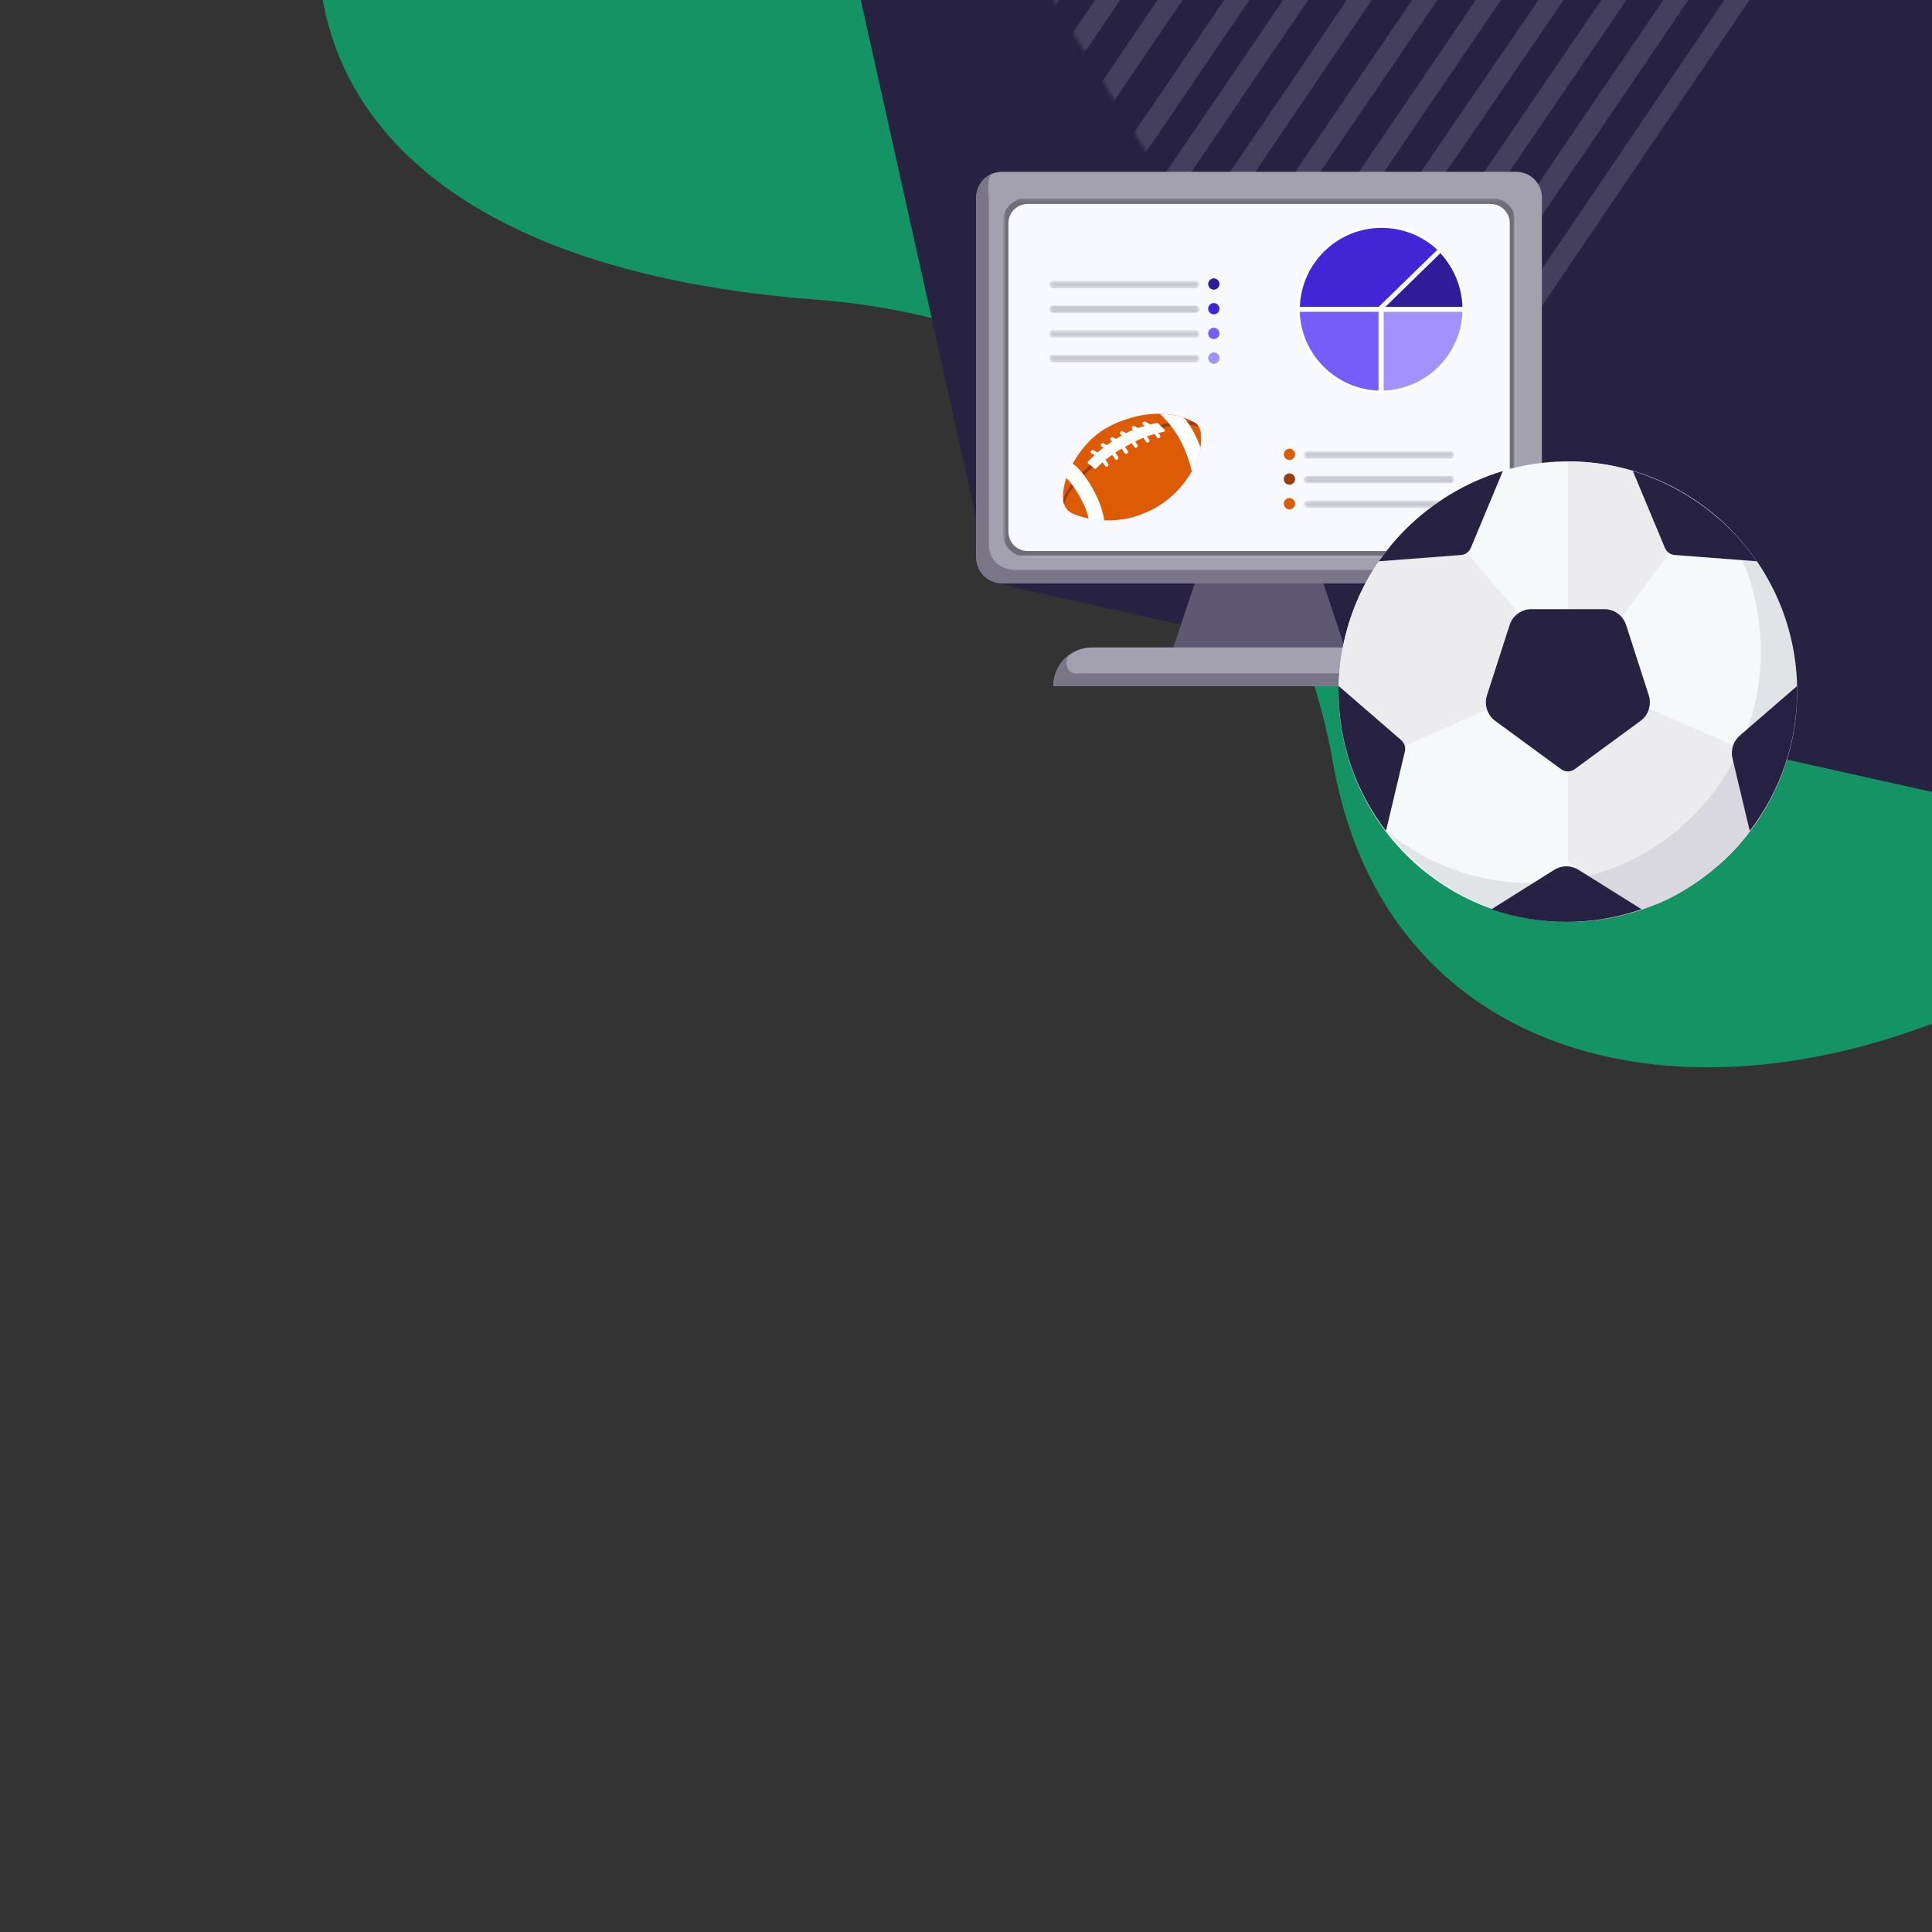 <?xml version="1.0" encoding="UTF-8"?> <svg xmlns="http://www.w3.org/2000/svg" width="500" height="500" viewBox="0 0 500 500" fill="none"><rect x="0" y="0" width="500" height="500" fill="#333333" stroke="none"/><g clip-path="url(#clip0_3780_13211)"><path fill-rule="evenodd" clip-rule="evenodd" d="M638.039 -51.779C589.363 -144.393 495.425 -187.957 417.487 -200.007C313.075 -216.146 188.376 -182.193 116.53 -94.405C54.123 -18.15 72.563 66.973 210.915 77.518C300.249 84.327 335.948 146.42 344.997 197.52C364.335 306.731 512.108 300.519 599.773 189.844C687.435 79.169 657.846 -14.097 638.039 -51.779Z" fill="#149365"></path><g clip-path="url(#clip1_3780_13211)"><path fill-rule="evenodd" clip-rule="evenodd" d="M111.356 -565.579L809.457 -410.044C813.243 -409.201 816.2 -406.244 817.044 -402.458L972.578 295.643C973.779 301.033 970.383 306.377 964.992 307.578C963.56 307.897 962.075 307.897 960.643 307.578L262.542 152.043C258.756 151.2 255.799 148.243 254.956 144.457L99.421 -553.644C98.22 -559.034 101.616 -564.378 107.007 -565.579C108.439 -565.898 109.924 -565.898 111.356 -565.579Z" fill="#272142"></path></g><g opacity="0.3" clip-path="url(#clip2_3780_13211)"><mask id="mask0_3780_13211" style="mask-type:alpha" maskUnits="userSpaceOnUse" x="251" y="-207" width="224" height="351"><path d="M366.191 -206.879L474.419 -29.969L360.083 143.056L251.856 -33.854L366.191 -206.879Z" fill="white"></path></mask><g mask="url(#mask0_3780_13211)"><path fill-rule="evenodd" clip-rule="evenodd" d="M481.051 145.556C479.814 144.733 479.492 143.072 480.331 141.845L546.382 45.323L546.375 45.286L547.057 44.322L548.329 45.214C548.924 45.631 549.668 45.793 550.387 45.66L551.91 45.378L552.122 46.464L484.81 144.826C483.972 146.052 482.289 146.379 481.051 145.556Z" fill="#EFF3FE" fill-opacity="0.48"></path><path fill-rule="evenodd" clip-rule="evenodd" d="M460.47 152.224C459.23 151.393 458.905 149.718 459.744 148.483L547.68 19.04C548.519 17.805 550.204 17.478 551.443 18.308C552.684 19.14 553.01 20.814 552.17 22.049L464.235 151.493C463.395 152.727 461.711 153.055 460.47 152.224Z" fill="#EFF3FE" fill-opacity="0.48"></path><path fill-rule="evenodd" clip-rule="evenodd" d="M442.311 154.443C441.075 153.617 440.751 151.952 441.588 150.723L546.036 -2.617C546.873 -3.845 548.553 -4.172 549.788 -3.347C551.025 -2.521 551.349 -0.855 550.511 0.374L446.063 153.714C445.228 154.942 443.548 155.269 442.311 154.443Z" fill="#EFF3FE" fill-opacity="0.48"></path><path fill-rule="evenodd" clip-rule="evenodd" d="M426.775 154.513C425.545 153.688 425.222 152.025 426.053 150.799L542.843 -21.381C543.674 -22.606 545.345 -22.931 546.575 -22.106C547.805 -21.281 548.128 -19.617 547.297 -18.391L430.507 153.788C429.677 155.013 428.006 155.338 426.775 154.513Z" fill="#EFF3FE" fill-opacity="0.48"></path><path fill-rule="evenodd" clip-rule="evenodd" d="M409.842 153.409C408.609 152.584 408.286 150.922 409.12 149.695L536.965 -38.015C537.801 -39.241 539.478 -39.567 540.712 -38.742C541.945 -37.918 542.268 -36.255 541.433 -35.028L413.587 152.681C412.754 153.907 411.076 154.233 409.842 153.409Z" fill="#EFF3FE" fill-opacity="0.48"></path><path fill-rule="evenodd" clip-rule="evenodd" d="M395.408 150.664C394.176 149.837 393.852 148.171 394.686 146.942L530.84 -53.638C531.672 -54.866 533.348 -55.192 534.582 -54.365C535.814 -53.539 536.138 -51.872 535.305 -50.643L399.152 149.937C398.318 151.165 396.642 151.491 395.408 150.664Z" fill="#EFF3FE" fill-opacity="0.48"></path><path fill-rule="evenodd" clip-rule="evenodd" d="M382.569 146.46C381.333 145.635 381.01 143.973 381.847 142.746L525.455 -67.746C526.292 -68.973 527.972 -69.299 529.206 -68.475C530.442 -67.65 530.765 -65.988 529.928 -64.761L386.32 145.73C385.483 146.957 383.803 147.284 382.569 146.46Z" fill="#EFF3FE" fill-opacity="0.48"></path><path fill-rule="evenodd" clip-rule="evenodd" d="M370.004 141.244C368.77 140.418 368.447 138.754 369.281 137.526L517.879 -81.207C518.714 -82.434 520.388 -82.76 521.621 -81.934C522.853 -81.108 523.177 -79.444 522.343 -78.216L373.744 140.517C372.911 141.744 371.237 142.069 370.004 141.244Z" fill="#EFF3FE" fill-opacity="0.48"></path><path fill-rule="evenodd" clip-rule="evenodd" d="M357.393 135.794C356.158 134.965 355.834 133.295 356.669 132.064L509.776 -93.631C510.612 -94.862 512.289 -95.188 513.525 -94.359C514.76 -93.53 515.084 -91.861 514.249 -90.63L361.14 135.066C360.306 136.296 358.628 136.622 357.393 135.794Z" fill="#EFF3FE" fill-opacity="0.48"></path><path fill-rule="evenodd" clip-rule="evenodd" d="M345.773 129.456C344.537 128.629 344.214 126.96 345.049 125.73L501.3 -104.338C502.136 -105.568 503.813 -105.894 505.048 -105.066C506.283 -104.239 506.607 -102.571 505.772 -101.341L349.52 128.727C348.686 129.957 347.008 130.283 345.773 129.456Z" fill="#EFF3FE" fill-opacity="0.48"></path><path fill-rule="evenodd" clip-rule="evenodd" d="M334.988 121.322C333.754 120.498 333.432 118.838 334.267 117.612L492.657 -114.773C493.492 -115.998 495.169 -116.324 496.401 -115.501C497.634 -114.677 497.957 -113.017 497.122 -111.791L338.732 120.594C337.896 121.819 336.22 122.145 334.988 121.322Z" fill="#EFF3FE" fill-opacity="0.48"></path><path fill-rule="evenodd" clip-rule="evenodd" d="M323.428 114.029C322.19 113.206 321.867 111.543 322.706 110.316L483.761 -125.164C484.6 -126.391 486.282 -126.718 487.52 -125.895C488.758 -125.071 489.08 -123.409 488.242 -122.182L327.187 113.299C326.348 114.525 324.666 114.852 323.428 114.029Z" fill="#EFF3FE" fill-opacity="0.48"></path><path fill-rule="evenodd" clip-rule="evenodd" d="M312.576 106.827C311.342 106.001 311.018 104.336 311.853 103.108L473.805 -135.12C474.64 -136.348 476.316 -136.673 477.549 -135.848C478.783 -135.022 479.107 -133.357 478.272 -132.129L316.321 106.1C315.487 107.327 313.81 107.653 312.576 106.827Z" fill="#EFF3FE" fill-opacity="0.48"></path><path fill-rule="evenodd" clip-rule="evenodd" d="M300.26 100.597C299.023 99.771 298.699 98.105 299.536 96.876L463.529 -144.093C464.366 -145.322 466.045 -145.648 467.281 -144.822C468.516 -143.996 468.84 -142.329 468.003 -141.1L304.01 99.868C303.173 101.097 301.494 101.423 300.26 100.597Z" fill="#EFF3FE" fill-opacity="0.48"></path><path fill-rule="evenodd" clip-rule="evenodd" d="M287.529 94.67C286.295 93.843 285.971 92.177 286.806 90.948L452.182 -152.636C453.016 -153.865 454.692 -154.19 455.924 -153.363C457.158 -152.537 457.482 -150.87 456.647 -149.642L291.272 93.942C290.438 95.171 288.764 95.496 287.529 94.67Z" fill="#EFF3FE" fill-opacity="0.48"></path><path fill-rule="evenodd" clip-rule="evenodd" d="M274.841 88.975C273.607 88.149 273.284 86.483 274.118 85.254L441.722 -161.346C442.557 -162.575 444.234 -162.901 445.468 -162.074C446.703 -161.247 447.026 -159.581 446.191 -158.353L278.587 88.247C277.754 89.476 276.076 89.801 274.841 88.975Z" fill="#EFF3FE" fill-opacity="0.48"></path><path fill-rule="evenodd" clip-rule="evenodd" d="M261.506 86.208C260.269 85.38 259.945 83.71 260.782 82.479L431.112 -168.161C431.95 -169.392 433.63 -169.719 434.866 -168.89C436.103 -168.062 436.427 -166.393 435.59 -165.162L265.259 85.479C264.423 86.71 262.742 87.036 261.506 86.208Z" fill="#EFF3FE" fill-opacity="0.48"></path><path fill-rule="evenodd" clip-rule="evenodd" d="M246.272 83.306C245.038 82.48 244.715 80.813 245.548 79.585L418.223 -174.808C419.055 -176.036 420.731 -176.361 421.964 -175.535C423.196 -174.708 423.52 -173.041 422.686 -171.813L250.013 82.58C249.18 83.808 247.505 84.133 246.272 83.306Z" fill="#EFF3FE" fill-opacity="0.48"></path><path fill-rule="evenodd" clip-rule="evenodd" d="M230.689 82.352C229.456 81.525 229.133 79.859 229.966 78.631L406.327 -180.941C407.162 -182.168 408.838 -182.494 410.071 -181.667C411.305 -180.842 411.629 -179.175 410.794 -177.947L234.433 81.624C233.599 82.852 231.923 83.178 230.689 82.352Z" fill="#EFF3FE" fill-opacity="0.48"></path><path fill-rule="evenodd" clip-rule="evenodd" d="M213.524 84.262C212.286 83.434 211.961 81.764 212.799 80.531L394.295 -186.36C395.131 -187.592 396.813 -187.918 398.051 -187.09C399.289 -186.261 399.614 -184.591 398.777 -183.36L217.281 83.532C216.444 84.764 214.762 85.091 213.524 84.262Z" fill="#EFF3FE" fill-opacity="0.48"></path><path fill-rule="evenodd" clip-rule="evenodd" d="M195.38 87.291C194.146 86.466 193.822 84.803 194.66 83.576L381.578 -190.497C382.416 -191.724 384.095 -192.051 385.33 -191.226C386.566 -190.402 386.889 -188.738 386.052 -187.511L199.132 86.562C198.297 87.788 196.617 88.115 195.38 87.291Z" fill="#EFF3FE" fill-opacity="0.48"></path><path fill-rule="evenodd" clip-rule="evenodd" d="M175.359 92.768C174.122 91.941 173.798 90.272 174.635 89.042L368.395 -195.735C369.233 -196.964 370.913 -197.291 372.151 -196.464L372.151 -196.464C373.387 -195.636 373.711 -193.968 372.875 -192.738L179.113 92.039C178.276 93.268 176.595 93.595 175.359 92.768Z" fill="#EFF3FE" fill-opacity="0.48"></path><path fill-rule="evenodd" clip-rule="evenodd" d="M153.426 100.705C152.191 99.882 151.868 98.219 152.704 96.993L354.664 -198.786C355.502 -200.013 357.182 -200.34 358.417 -199.515L358.418 -199.515C359.653 -198.692 359.976 -197.029 359.14 -195.803L157.179 99.976C156.342 101.202 154.662 101.529 153.426 100.705Z" fill="#EFF3FE" fill-opacity="0.48"></path><path fill-rule="evenodd" clip-rule="evenodd" d="M130.199 110.509C128.968 109.684 128.644 108.02 129.479 106.793L339.668 -202.318C340.503 -203.545 342.178 -203.871 343.41 -203.045L343.411 -203.044C344.643 -202.219 344.966 -200.556 344.132 -199.329L133.942 109.782C133.108 111.008 131.433 111.334 130.199 110.509Z" fill="#EFF3FE" fill-opacity="0.48"></path><path fill-rule="evenodd" clip-rule="evenodd" d="M108.604 117.677C107.37 116.852 107.046 115.186 107.883 113.958L325.809 -206.043C326.645 -207.27 328.324 -207.597 329.559 -206.771L329.56 -206.77C330.795 -205.945 331.118 -204.281 330.281 -203.053L112.354 116.948C111.519 118.176 109.84 118.502 108.604 117.677Z" fill="#EFF3FE" fill-opacity="0.48"></path><path fill-rule="evenodd" clip-rule="evenodd" d="M89.998 123.351C88.761 122.523 88.437 120.854 89.274 119.624L312.035 -208.112C312.871 -209.342 314.552 -209.668 315.787 -208.841L315.787 -208.84C317.024 -208.012 317.349 -206.344 316.512 -205.113L93.75 122.621C92.915 123.852 91.235 124.178 89.998 123.351Z" fill="#EFF3FE" fill-opacity="0.48"></path><path fill-rule="evenodd" clip-rule="evenodd" d="M71.58 124.988C70.346 124.162 70.022 122.496 70.857 121.268L295.997 -209.992C296.831 -211.22 298.508 -211.545 299.742 -210.719L299.743 -210.718C300.977 -209.892 301.301 -208.227 300.465 -206.999L75.325 124.26C74.49 125.489 72.813 125.814 71.58 124.988Z" fill="#EFF3FE" fill-opacity="0.48"></path><path fill-rule="evenodd" clip-rule="evenodd" d="M55.263 125.31C54.027 124.483 53.703 122.817 54.541 121.588L281.441 -211.42C282.277 -212.649 283.96 -212.976 285.195 -212.149L285.196 -212.149C286.433 -211.323 286.757 -209.657 285.919 -208.428L59.017 124.58C58.181 125.809 56.5 126.136 55.263 125.31Z" fill="#EFF3FE" fill-opacity="0.48"></path><path fill-rule="evenodd" clip-rule="evenodd" d="M39.995 123.777C38.762 122.951 38.438 121.285 39.273 120.057L264.779 -211.744C265.613 -212.972 267.29 -213.297 268.524 -212.472L268.525 -212.471C269.758 -211.645 270.081 -209.978 269.248 -208.751L43.739 123.049C42.906 124.277 41.229 124.603 39.995 123.777Z" fill="#EFF3FE" fill-opacity="0.48"></path><path fill-rule="evenodd" clip-rule="evenodd" d="M25.881 120.865C24.644 120.039 24.32 118.371 25.158 117.142L249.098 -211.768C249.935 -212.998 251.616 -213.324 252.853 -212.497L252.853 -212.497C254.089 -211.67 254.413 -210.003 253.576 -208.774L29.635 120.136C28.797 121.364 27.117 121.691 25.881 120.865Z" fill="#EFF3FE" fill-opacity="0.48"></path><path fill-rule="evenodd" clip-rule="evenodd" d="M12.68 116.597C11.445 115.77 11.121 114.102 11.956 112.873L231.803 -210.545C232.639 -211.774 234.319 -212.101 235.553 -211.273L235.554 -211.272C236.789 -210.446 237.113 -208.779 236.276 -207.549L16.429 115.868C15.594 117.097 13.916 117.424 12.68 116.597Z" fill="#EFF3FE" fill-opacity="0.48"></path><path fill-rule="evenodd" clip-rule="evenodd" d="M0.416 109.808C-0.819 108.981 -1.143 107.315 -0.307 106.086L214.07 -209.23C214.905 -210.459 216.584 -210.784 217.817 -209.958L217.818 -209.957C219.053 -209.13 219.377 -207.464 218.541 -206.236L4.163 109.08C3.327 110.308 1.651 110.634 0.416 109.808Z" fill="#EFF3FE" fill-opacity="0.48"></path></g></g><g clip-path="url(#clip3_3780_13211)"><mask id="mask1_3780_13211" style="mask-type:luminance" maskUnits="userSpaceOnUse" x="246" y="27" width="160" height="161"><path d="M246 27.825H405.699V187.525H246V27.825Z" fill="white"></path></mask><g mask="url(#mask1_3780_13211)"><mask id="mask2_3780_13211" style="mask-type:luminance" maskUnits="userSpaceOnUse" x="246" y="27" width="160" height="161"><path d="M246 27.825H405.699V187.525H246V27.825Z" fill="white"></path></mask><g mask="url(#mask2_3780_13211)"><path d="M342.486 150.928H309.216L302.562 170.89H349.141L342.486 150.928Z" fill="#5E5873"></path><mask id="mask3_3780_13211" style="mask-type:luminance" maskUnits="userSpaceOnUse" x="246" y="27" width="160" height="161"><path d="M246 27.825H405.699V187.525H246V27.825Z" fill="white"></path></mask><g mask="url(#mask3_3780_13211)"><path d="M259.31 44.46H392.393C396.068 44.46 399.047 47.439 399.047 51.114V144.272C399.047 147.947 396.068 150.926 392.393 150.926H259.31C255.635 150.926 252.655 147.947 252.655 144.272V51.114C252.655 47.439 255.635 44.46 259.31 44.46Z" fill="#A3A1AF"></path><path d="M252.656 51.114V144.272C252.656 147.932 255.65 150.926 259.31 150.926H392.393C395.354 150.926 397.883 148.997 398.715 146.302C398.781 146.135 398.814 145.969 398.848 145.836C398.814 146.002 398.781 146.135 398.715 146.302C398.415 146.967 397.517 147.766 395.487 147.499H262.87C260.574 147.533 255.916 146.268 255.916 140.812V51.114C255.684 49.617 255.484 46.29 256.582 45.025C254.253 46.057 252.623 48.386 252.623 51.114" fill="#7A7688"></path><path d="M265.966 51.114H385.74C389.415 51.114 392.395 54.093 392.395 57.768V137.618C392.395 141.293 389.415 144.272 385.74 144.272H265.966C262.291 144.272 259.311 141.293 259.311 137.618V57.768C259.311 54.093 262.291 51.114 265.966 51.114Z" fill="#F7F9FF"></path><g opacity="0.6"><mask id="mask4_3780_13211" style="mask-type:luminance" maskUnits="userSpaceOnUse" x="259" y="51" width="134" height="94"><path d="M259.311 51.113H392.395V144.271H259.311V51.113Z" fill="white"></path></mask><g mask="url(#mask4_3780_13211)"><path fill-rule="evenodd" clip-rule="evenodd" d="M265.966 52.777H385.74C388.502 52.777 390.731 55.006 390.731 57.767V137.617C390.731 140.379 388.502 142.608 385.74 142.608H265.966C263.204 142.608 260.975 140.379 260.975 137.617V57.767C260.975 55.006 263.204 52.777 265.966 52.777ZM385.74 51.113C389.433 51.113 392.395 54.108 392.395 57.767V137.617C392.395 141.277 389.433 144.271 385.74 144.271H265.966C262.306 144.271 259.311 141.277 259.311 137.617V57.767C259.311 54.108 262.306 51.113 265.966 51.113H385.74Z" fill="#120F1F"></path></g></g><path d="M379.086 177.544C379.086 172.021 374.628 167.562 369.105 167.562H282.601C277.078 167.562 272.619 172.021 272.619 177.544H379.086Z" fill="#A3A1AF"></path><path d="M379.086 177.543H272.619C272.619 173.949 274.516 170.822 277.344 169.059C276.279 169.824 276.013 170.689 276.013 171.221C276.013 174.149 277.943 174.482 279.007 174.282H378.554C378.92 175.313 379.086 176.378 379.086 177.543Z" fill="#7A7688"></path><path d="M357.156 101.42V80.326H336.063C336.295 91.871 345.611 101.187 357.156 101.42Z" fill="#765DF9"></path><path d="M357.789 101.42V80.326H378.883C378.65 91.871 369.334 101.187 357.789 101.42Z" fill="#A392FB"></path><path d="M372.494 64.623L356.99 79.728H336.096C336.329 68.049 345.877 58.634 357.622 58.634C363.411 58.634 368.668 60.896 372.527 64.623" fill="#4226D6"></path><path d="M372.828 65.022C376.487 68.849 378.75 74.006 378.883 79.728H357.789L372.828 65.022Z" fill="#301C99"></path><path fill-rule="evenodd" clip-rule="evenodd" d="M371.999 64.623L356.828 79.395H336.4C336.799 68.05 346.148 58.967 357.56 58.967C363.116 58.967 368.206 61.13 371.966 64.623M372.665 64.39C368.739 60.631 363.415 58.302 357.526 58.302C345.616 58.302 335.934 67.85 335.668 79.695V79.994V80.327C335.9 92.038 345.349 101.487 357.061 101.72H357.36H357.693C369.404 101.487 378.853 92.038 379.086 80.294V79.994V79.662C378.953 73.873 376.657 68.616 372.931 64.756L372.798 64.623H372.831L372.565 64.357L372.665 64.39ZM358.558 79.395L372.764 65.522C376.158 69.181 378.287 74.039 378.487 79.395H358.558ZM378.487 80.693C378.088 91.772 369.171 100.689 358.092 101.088V80.693H378.487ZM356.761 80.693V101.088C345.682 100.689 336.766 91.772 336.366 80.693H356.761Z" fill="white"></path><path d="M314.142 72.041C313.31 72.041 312.678 72.706 312.678 73.505C312.678 74.303 313.343 74.969 314.142 74.969C314.94 74.969 315.605 74.303 315.605 73.505C315.605 72.706 314.94 72.041 314.142 72.041Z" fill="#301C99"></path><path d="M314.142 78.43C313.31 78.43 312.678 79.095 312.678 79.894C312.678 80.692 313.343 81.358 314.142 81.358C314.94 81.358 315.605 80.692 315.605 79.894C315.605 79.095 314.94 78.43 314.142 78.43Z" fill="#4226D6"></path><path d="M314.142 84.817C313.31 84.817 312.678 85.483 312.678 86.281C312.678 87.08 313.343 87.745 314.142 87.745C314.94 87.745 315.605 87.08 315.605 86.281C315.605 85.483 314.94 84.817 314.142 84.817Z" fill="#765DF9"></path><path d="M314.142 91.206C313.31 91.206 312.678 91.871 312.678 92.67C312.678 93.469 313.343 94.134 314.142 94.134C314.94 94.134 315.605 93.469 315.605 92.67C315.605 91.871 314.94 91.206 314.142 91.206Z" fill="#A392FB"></path><g opacity="0.24"><mask id="mask5_3780_13211" style="mask-type:luminance" maskUnits="userSpaceOnUse" x="271" y="72" width="40" height="3"><path d="M271.554 72.674H310.414V74.603H271.554V72.674Z" fill="white"></path></mask><g mask="url(#mask5_3780_13211)"><path d="M309.48 72.674H272.517C271.984 72.674 271.552 73.106 271.552 73.639C271.552 74.171 271.984 74.603 272.517 74.603H309.48C310.013 74.603 310.445 74.171 310.445 73.639C310.445 73.106 310.013 72.674 309.48 72.674Z" fill="#272142"></path></g></g><g opacity="0.24"><mask id="mask6_3780_13211" style="mask-type:luminance" maskUnits="userSpaceOnUse" x="271" y="79" width="40" height="2"><path d="M271.554 79.062H310.414V80.992H271.554V79.062Z" fill="white"></path></mask><g mask="url(#mask6_3780_13211)"><path d="M309.48 79.062H272.517C271.984 79.062 271.552 79.495 271.552 80.027C271.552 80.56 271.984 80.992 272.517 80.992H309.48C310.013 80.992 310.445 80.56 310.445 80.027C310.445 79.495 310.013 79.062 309.48 79.062Z" fill="#272142"></path></g></g><g opacity="0.24"><mask id="mask7_3780_13211" style="mask-type:luminance" maskUnits="userSpaceOnUse" x="271" y="85" width="40" height="3"><path d="M271.554 85.449H310.414V87.379H271.554V85.449Z" fill="white"></path></mask><g mask="url(#mask7_3780_13211)"><path d="M309.48 85.449H272.517C271.984 85.449 271.552 85.882 271.552 86.414C271.552 86.946 271.984 87.379 272.517 87.379H309.48C310.013 87.379 310.445 86.946 310.445 86.414C310.445 85.882 310.013 85.449 309.48 85.449Z" fill="#272142"></path></g></g><g opacity="0.24"><mask id="mask8_3780_13211" style="mask-type:luminance" maskUnits="userSpaceOnUse" x="271" y="91" width="40" height="3"><path d="M271.554 91.839H310.414V93.769H271.554V91.839Z" fill="white"></path></mask><g mask="url(#mask8_3780_13211)"><path d="M309.48 91.839H272.517C271.984 91.839 271.552 92.271 271.552 92.804C271.552 93.336 271.984 93.769 272.517 93.769H309.48C310.013 93.769 310.445 93.336 310.445 92.804C310.445 92.271 310.013 91.839 309.48 91.839Z" fill="#272142"></path></g></g><path d="M333.704 116.126C334.536 116.126 335.168 116.791 335.168 117.59C335.168 118.388 334.503 119.054 333.704 119.054C332.906 119.054 332.24 118.388 332.24 117.59C332.24 116.791 332.906 116.126 333.704 116.126Z" fill="#DE5B06"></path><path d="M333.704 122.513C334.536 122.513 335.168 123.178 335.168 123.977C335.168 124.775 334.503 125.441 333.704 125.441C332.906 125.441 332.24 124.775 332.24 123.977C332.24 123.178 332.906 122.513 333.704 122.513Z" fill="#9E3C11"></path><path d="M333.704 128.901C334.536 128.901 335.168 129.567 335.168 130.365C335.168 131.164 334.503 131.829 333.704 131.829C332.906 131.829 332.24 131.164 332.24 130.365C332.24 129.567 332.906 128.901 333.704 128.901Z" fill="#DE5B06"></path><g opacity="0.24"><mask id="mask9_3780_13211" style="mask-type:luminance" maskUnits="userSpaceOnUse" x="337" y="116" width="40" height="3"><path d="M337.464 116.758H376.324V118.688H337.464V116.758Z" fill="white"></path></mask><g mask="url(#mask9_3780_13211)"><path d="M338.396 116.758H375.359C375.892 116.758 376.324 117.19 376.324 117.723C376.324 118.255 375.892 118.688 375.359 118.688H338.396C337.863 118.688 337.431 118.255 337.431 117.723C337.431 117.19 337.863 116.758 338.396 116.758Z" fill="#272142"></path></g></g><g opacity="0.24"><mask id="mask10_3780_13211" style="mask-type:luminance" maskUnits="userSpaceOnUse" x="337" y="123" width="40" height="3"><path d="M337.464 123.145H376.324V125.074H337.464V123.145Z" fill="white"></path></mask><g mask="url(#mask10_3780_13211)"><path d="M338.396 123.145H375.359C375.892 123.145 376.324 123.577 376.324 124.109C376.324 124.642 375.892 125.074 375.359 125.074H338.396C337.863 125.074 337.431 124.642 337.431 124.109C337.431 123.577 337.863 123.145 338.396 123.145Z" fill="#272142"></path></g></g><g opacity="0.24"><mask id="mask11_3780_13211" style="mask-type:luminance" maskUnits="userSpaceOnUse" x="337" y="129" width="40" height="3"><path d="M337.464 129.534H376.324V131.464H337.464V129.534Z" fill="white"></path></mask><g mask="url(#mask11_3780_13211)"><path d="M338.396 129.534H375.359C375.892 129.534 376.324 129.967 376.324 130.499C376.324 131.031 375.892 131.464 375.359 131.464H338.396C337.863 131.464 337.431 131.031 337.431 130.499C337.431 129.967 337.863 129.534 338.396 129.534Z" fill="#272142"></path></g></g></g><mask id="mask12_3780_13211" style="mask-type:luminance" maskUnits="userSpaceOnUse" x="273" y="101" width="40" height="40"><path d="M273.481 101.419H312.441V140.379H273.481V101.419Z" fill="white"></path></mask><g mask="url(#mask12_3780_13211)"><path d="M310.745 111.866C311.244 117.688 309.281 120.649 307.817 123.012C306.686 124.841 302.993 130.098 296.239 132.76C288.953 136.02 281.234 134.39 278.306 133.192C277.807 132.96 276.443 132.627 275.678 131.163C274.846 129.566 274.713 126.671 276.676 121.714C278.838 117.422 281.367 114.361 283.995 112.332C287.954 109.304 291.88 108.439 293.012 108.04C298.435 106.509 304.39 106.809 308.616 109.038C309.314 109.404 310.446 109.969 310.778 111.866" fill="#DE5B06"></path><path fill-rule="evenodd" clip-rule="evenodd" d="M279.406 122.945C277.244 125.208 275.68 127.437 275.147 129.367C275.147 129.533 275.214 130.032 275.447 130.664V130.465C275.78 128.701 277.643 125.973 280.005 123.511C282.367 121.049 285.461 118.52 288.922 116.291C292.382 114.062 296.141 112.199 299.735 111.034C303.361 109.903 306.788 109.504 309.583 110.236L310.215 110.402C309.915 109.936 309.483 109.504 308.984 109.238C306.156 108.705 302.862 109.171 299.502 110.236C295.809 111.4 291.982 113.33 288.489 115.593C284.996 117.855 281.802 120.417 279.406 122.945Z" fill="#9E3C11"></path><path d="M304.456 112.231C302.926 109.769 301.229 108.205 300.231 107.107C302.393 107.141 304.489 107.473 306.386 108.106C308.548 110.434 310.179 114.327 310.711 115.957C310.345 118.652 309.38 120.516 308.449 122.046C307.717 118.686 306.186 114.959 304.489 112.231" fill="white"></path><path d="M275.876 123.611C277.906 125.507 281.1 130.698 281.732 134.224C281.732 134.224 283.063 134.491 283.728 134.557C284.36 134.624 285.758 134.69 285.758 134.69C285.192 129.566 280.767 122.081 277.54 119.951C276.775 121.215 276.109 122.912 275.91 123.578" fill="white"></path><path d="M295.974 110.036C295.741 109.937 295.608 109.67 295.708 109.404C295.807 109.171 296.074 109.038 296.34 109.138C296.805 109.338 297.238 109.571 297.637 109.837C298.236 109.704 298.835 109.571 299.467 109.471C299.567 109.471 299.667 109.471 299.733 109.571L301.364 111.168C301.563 111.367 301.43 111.667 301.197 111.733C300.731 111.833 300.266 111.933 299.8 112.033C299.999 112.299 300.133 112.532 300.232 112.698C300.365 112.931 300.266 113.23 300.033 113.363C299.8 113.496 299.5 113.397 299.401 113.164C299.267 112.931 299.068 112.631 298.802 112.299C298.136 112.498 297.471 112.731 296.839 112.964C297.105 113.297 297.305 113.63 297.438 113.829C297.571 114.062 297.471 114.362 297.238 114.495C297.005 114.628 296.706 114.528 296.573 114.295C296.439 114.062 296.207 113.696 295.907 113.297C295.142 113.596 294.443 113.929 293.778 114.262C294.044 114.628 294.244 114.927 294.377 115.16C294.51 115.393 294.41 115.692 294.177 115.825C293.944 115.959 293.645 115.859 293.512 115.626C293.379 115.393 293.179 115.06 292.88 114.694C292.746 114.761 292.613 114.827 292.48 114.927C292.081 115.16 291.615 115.393 291.149 115.659C291.482 116.058 291.715 116.458 291.881 116.724C292.014 116.957 291.915 117.256 291.682 117.389C291.449 117.522 291.149 117.422 291.016 117.19C290.883 116.923 290.617 116.557 290.284 116.125C289.752 116.424 289.186 116.757 288.621 117.156C288.987 117.589 289.253 117.988 289.386 118.287C289.519 118.52 289.419 118.82 289.186 118.953C288.954 119.086 288.654 118.986 288.554 118.753C288.421 118.487 288.155 118.121 287.822 117.722C287.257 118.121 286.658 118.554 286.092 119.019C286.425 119.419 286.658 119.785 286.791 120.051C286.924 120.284 286.824 120.583 286.591 120.716C286.358 120.849 286.059 120.75 285.959 120.517C285.826 120.284 285.626 119.984 285.36 119.652C284.795 120.151 284.229 120.683 283.697 121.249C283.597 121.382 283.397 121.382 283.264 121.282L281.567 119.918C281.567 119.918 281.401 119.585 281.567 119.452C282.133 118.853 282.732 118.287 283.298 117.755C283.065 117.622 282.832 117.489 282.566 117.422C282.333 117.323 282.2 117.056 282.299 116.79C282.399 116.557 282.665 116.424 282.932 116.524C283.331 116.69 283.697 116.89 284.029 117.09C284.529 116.657 285.061 116.225 285.593 115.825C285.46 115.759 285.327 115.692 285.194 115.626C284.961 115.526 284.828 115.26 284.928 114.994C285.028 114.761 285.294 114.628 285.56 114.728C285.859 114.861 286.159 114.994 286.458 115.193C286.957 114.827 287.423 114.495 287.889 114.195C287.822 114.162 287.723 114.129 287.656 114.095C287.423 113.996 287.29 113.729 287.39 113.463C287.49 113.23 287.756 113.097 288.022 113.197C288.321 113.297 288.588 113.43 288.82 113.596C289.386 113.264 289.918 112.931 290.417 112.631C290.351 112.598 290.251 112.565 290.151 112.532C289.918 112.432 289.785 112.166 289.885 111.899C289.985 111.667 290.251 111.534 290.517 111.633C290.817 111.766 291.149 111.899 291.416 112.099C292.048 111.766 292.647 111.467 293.312 111.234C293.312 111.234 293.245 111.234 293.212 111.201C292.979 111.101 292.846 110.835 292.946 110.569C293.046 110.336 293.312 110.203 293.578 110.303C293.911 110.436 294.21 110.602 294.51 110.768C295.109 110.569 295.741 110.369 296.373 110.203C296.273 110.136 296.14 110.103 296.04 110.07" fill="white"></path></g></g></g></g><path d="M405.764 238.584C438.54 238.584 465.11 211.907 465.11 179C465.11 146.093 438.54 119.417 405.764 119.417C372.988 119.417 346.418 146.093 346.418 179C346.418 211.907 372.988 238.584 405.764 238.584Z" fill="#F6F9F9"></path><path d="M405.767 196.875L426.106 183.107L448.147 192.635L452.838 215.044C448.883 221.35 436.608 232.183 424.815 235.301L405.766 223.236L405.767 196.875Z" fill="#ECECEF"></path><path d="M393.955 159.874L385.982 183.107L363.556 193.031L346.418 178.112C346.682 166.051 350.245 154.808 356.85 145.258L378.961 142.221L393.955 159.874Z" fill="#ECECEF"></path><path d="M432.142 142.918L423.12 122.054C417.554 120.286 411.775 119.417 405.766 119.417V159.875H419.558L432.142 142.918Z" fill="#ECECEF"></path><path d="M424.816 235.301C418.644 237.458 412.098 238.583 405.379 238.583C398.676 238.583 392.144 237.463 385.984 235.316L402.238 225.109C404.16 223.902 406.6 223.9 408.524 225.104L424.816 235.301Z" fill="#272142"></path><path d="M465.095 177.529C465.103 177.938 465.11 178.348 465.11 178.758C465.11 192.037 460.797 204.656 452.836 215.045L448.366 196.261C447.85 194.093 448.582 191.818 450.264 190.363L465.095 177.529Z" fill="#272142"></path><path d="M454.677 145.259L433.394 143.628C432.283 143.543 431.314 142.84 430.883 141.808L422.578 121.899C432.042 124.763 440.714 129.934 447.903 137.127C450.431 139.657 452.661 142.392 454.677 145.259Z" fill="#272142"></path><path d="M346.43 177.529C346.422 177.938 346.415 178.348 346.415 178.758C346.415 192.037 350.727 204.656 358.689 215.045L363.579 194.496C363.837 193.413 363.471 192.275 362.63 191.547L346.43 177.529Z" fill="#272142"></path><path d="M356.846 145.259L378.129 143.628C379.24 143.543 380.21 142.84 380.64 141.808L388.945 121.899C379.481 124.763 370.81 129.934 363.621 137.127C361.093 139.657 358.862 142.392 356.846 145.259Z" fill="#272142"></path><path d="M404.015 199.069L386.979 186.583C384.909 185.066 384.043 182.385 384.831 179.937L390.682 161.774C391.474 159.315 393.754 157.649 396.328 157.649H415.2C417.774 157.649 420.055 159.315 420.847 161.774L426.697 179.937C427.486 182.385 426.62 185.066 424.55 186.583L407.514 199.069C406.472 199.833 405.057 199.833 404.015 199.069Z" fill="#272142"></path><path opacity="0.1" fill-rule="evenodd" clip-rule="evenodd" d="M442.968 131.333C456.745 142.333 465.588 159.38 465.588 178.517C465.588 211.691 439.014 238.583 406.234 238.583C387.323 238.583 370.479 229.634 359.609 215.692C369.714 223.758 382.472 228.572 396.341 228.572C429.122 228.572 455.696 201.68 455.696 168.506C455.696 154.573 451.008 141.748 443.142 131.558L442.968 131.333Z" fill="#272142"></path></g><defs><clipPath id="clip0_3780_13211"><rect width="500" height="500" fill="white"></rect></clipPath><clipPath id="clip1_3780_13211"><path d="M99 -566L957 -566C965.837 -566 973 -558.837 973 -550L973 308L115 308C106.163 308 99 300.837 99 292L99 -566Z" fill="white"></path></clipPath><clipPath id="clip2_3780_13211"><rect width="350.878" height="350.878" fill="white" transform="translate(188 -207)"></rect></clipPath><clipPath id="clip3_3780_13211"><rect width="159.7" height="159.7" fill="white" transform="matrix(-1 0 0 1 405.699 27.825)"></rect></clipPath></defs></svg> 